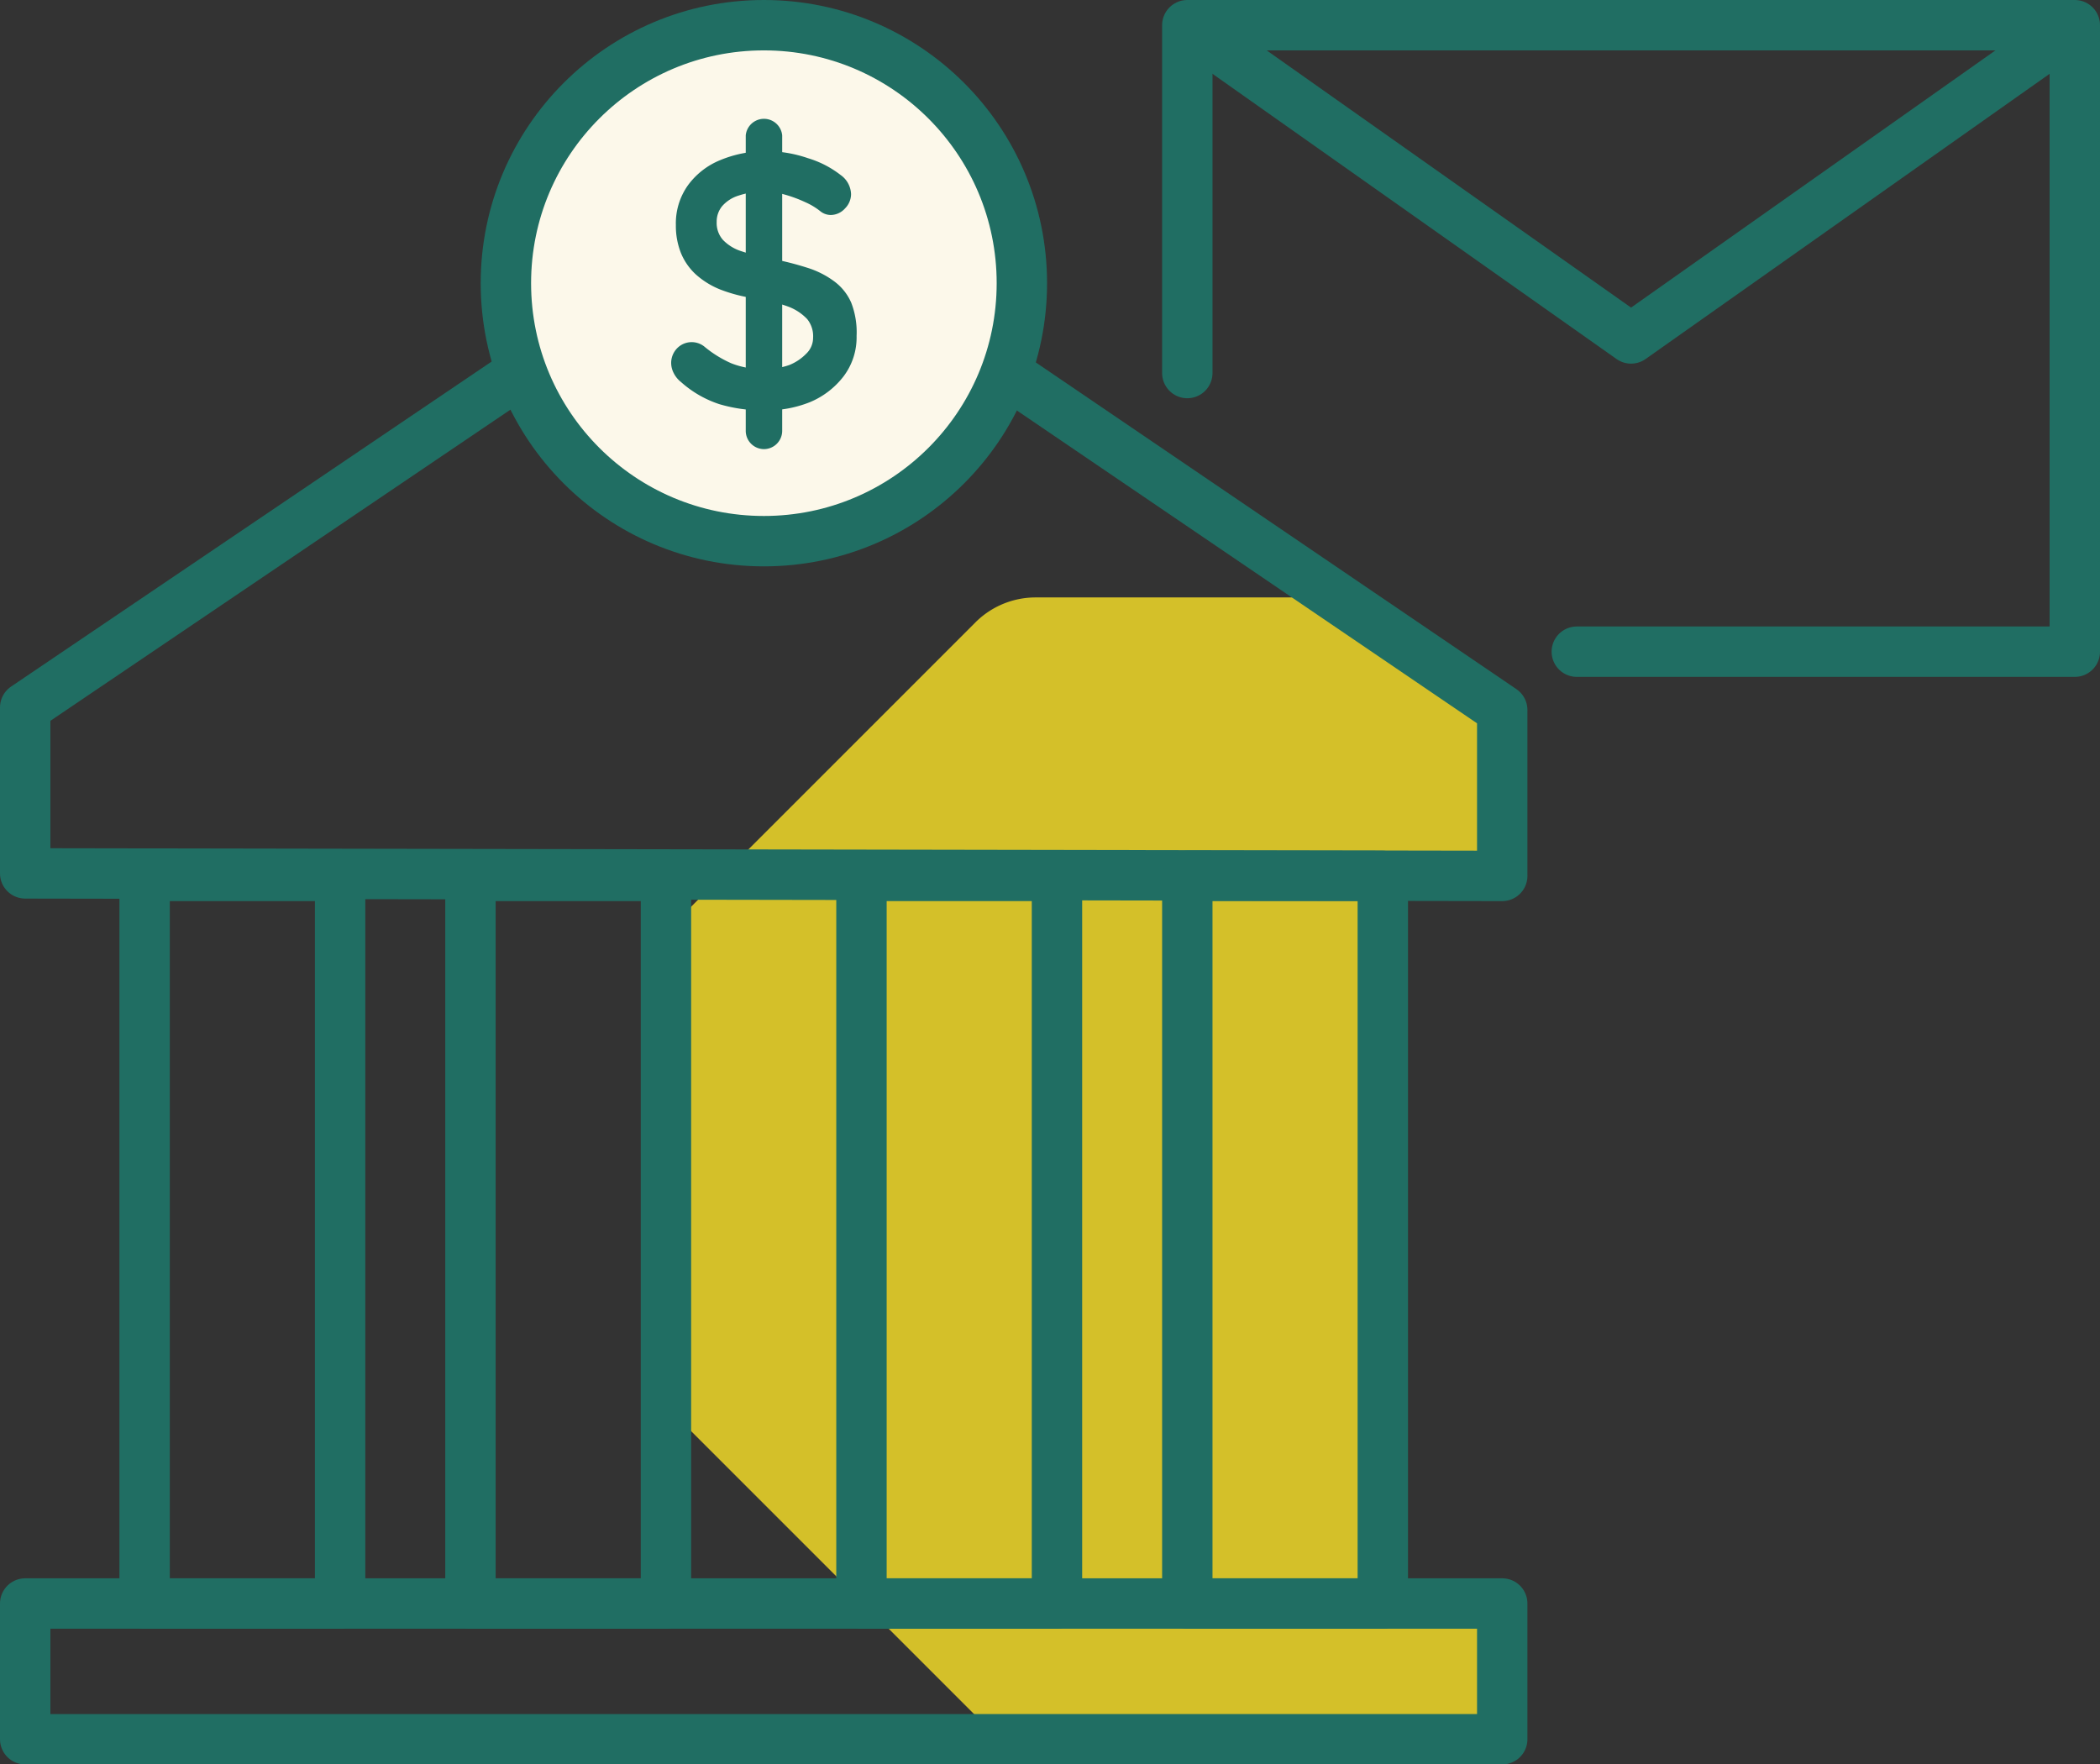 <svg xmlns="http://www.w3.org/2000/svg" viewBox="0 0 125.03 105.05"><rect x="0" y="0" width="125.03" height="105.05" fill="#333333" stroke="none"/><defs><style>.cls-1{fill:#d4c029;}.cls-2,.cls-5{fill:none;}.cls-2,.cls-3,.cls-5{stroke:#206e63;stroke-linejoin:round;stroke-width:3px;}.cls-2,.cls-3{stroke-linecap:round;}.cls-3{fill:#fcf8ea;}.cls-4{fill:#206e63;}</style></defs><g id="Layer_2" data-name="Layer 2"><g id="Layer_1-2" data-name="Layer 1"><path class="cls-1" d="M89.21,102.15a5.07,5.07,0,0,1-3.56,1.47h-24a5.07,5.07,0,0,1-3.56-1.47l-17-17a5,5,0,0,1-1.47-3.55v-24a5,5,0,0,1,1.47-3.56l17-17a5.07,5.07,0,0,1,3.56-1.47H77.3l11.38,7.73v9.4H81.91V94h6.77Z"/><polyline class="cls-2" points="70.69 22.21 70.69 1.5 123.53 1.5 123.53 38.8 93.88 38.8"/><polygon class="cls-2" points="45.47 12.38 1.5 42.12 1.5 52 89.44 52.15 89.44 42.27 45.47 12.38"/><rect class="cls-2" x="8.61" y="52.15" width="11.64" height="43.32"/><rect class="cls-2" x="28.01" y="52.15" width="11.64" height="43.32"/><rect class="cls-2" x="51.29" y="52.15" width="11.64" height="43.32"/><rect class="cls-2" x="70.69" y="52.15" width="11.64" height="43.32"/><rect class="cls-2" x="1.5" y="95.47" width="87.94" height="8.08"/><circle class="cls-3" cx="45.48" cy="16.86" r="15.36"/><path class="cls-4" d="M45.52,24.43a9,9,0,0,1-2.7-.37,6.42,6.42,0,0,1-2.28-1.32,1.55,1.55,0,0,1-.43-.53,1.33,1.33,0,0,1-.15-.6,1.25,1.25,0,0,1,.35-.87,1.21,1.21,0,0,1,1.62-.11,6.73,6.73,0,0,0,1.61,1,5,5,0,0,0,2,.34A4.24,4.24,0,0,0,47,21.73,2.92,2.92,0,0,0,48,21.06a1.31,1.31,0,0,0,.41-.95A1.62,1.62,0,0,0,48.06,19a3,3,0,0,0-1.17-.76,9.91,9.91,0,0,0-2-.48,9.2,9.2,0,0,1-2-.52,4.89,4.89,0,0,1-1.46-.9,3.56,3.56,0,0,1-.89-1.28,4.38,4.38,0,0,1-.3-1.66,3.9,3.9,0,0,1,.72-2.37,4.46,4.46,0,0,1,1.93-1.5A7,7,0,0,1,45.54,9a7.65,7.65,0,0,1,2.57.42,5.93,5.93,0,0,1,1.94,1,1.45,1.45,0,0,1,.62,1.14,1.21,1.21,0,0,1-.36.85,1.15,1.15,0,0,1-.86.39,1,1,0,0,1-.58-.2,4,4,0,0,0-.92-.56,7.93,7.93,0,0,0-1.21-.45,4.48,4.48,0,0,0-1.2-.18,4.65,4.65,0,0,0-1.55.23,2.13,2.13,0,0,0-1,.64,1.45,1.45,0,0,0-.32.94,1.52,1.52,0,0,0,.37,1.06,2.6,2.6,0,0,0,1.08.67,11.79,11.79,0,0,0,1.69.43,18,18,0,0,1,2.25.56,5.34,5.34,0,0,1,1.62.82,3.13,3.13,0,0,1,1,1.26A4.86,4.86,0,0,1,51,20a3.85,3.85,0,0,1-.77,2.4,4.9,4.9,0,0,1-2,1.54A6.88,6.88,0,0,1,45.52,24.43Z"/><path class="cls-4" d="M45.49,26.74a1.09,1.09,0,0,1-1.09-1.08V8.06a1.09,1.09,0,0,1,2.17,0v17.6A1.09,1.09,0,0,1,45.49,26.74Z"/><polyline class="cls-5" points="70.69 1.5 97.11 20.15 123.53 1.5"/></g></g></svg>